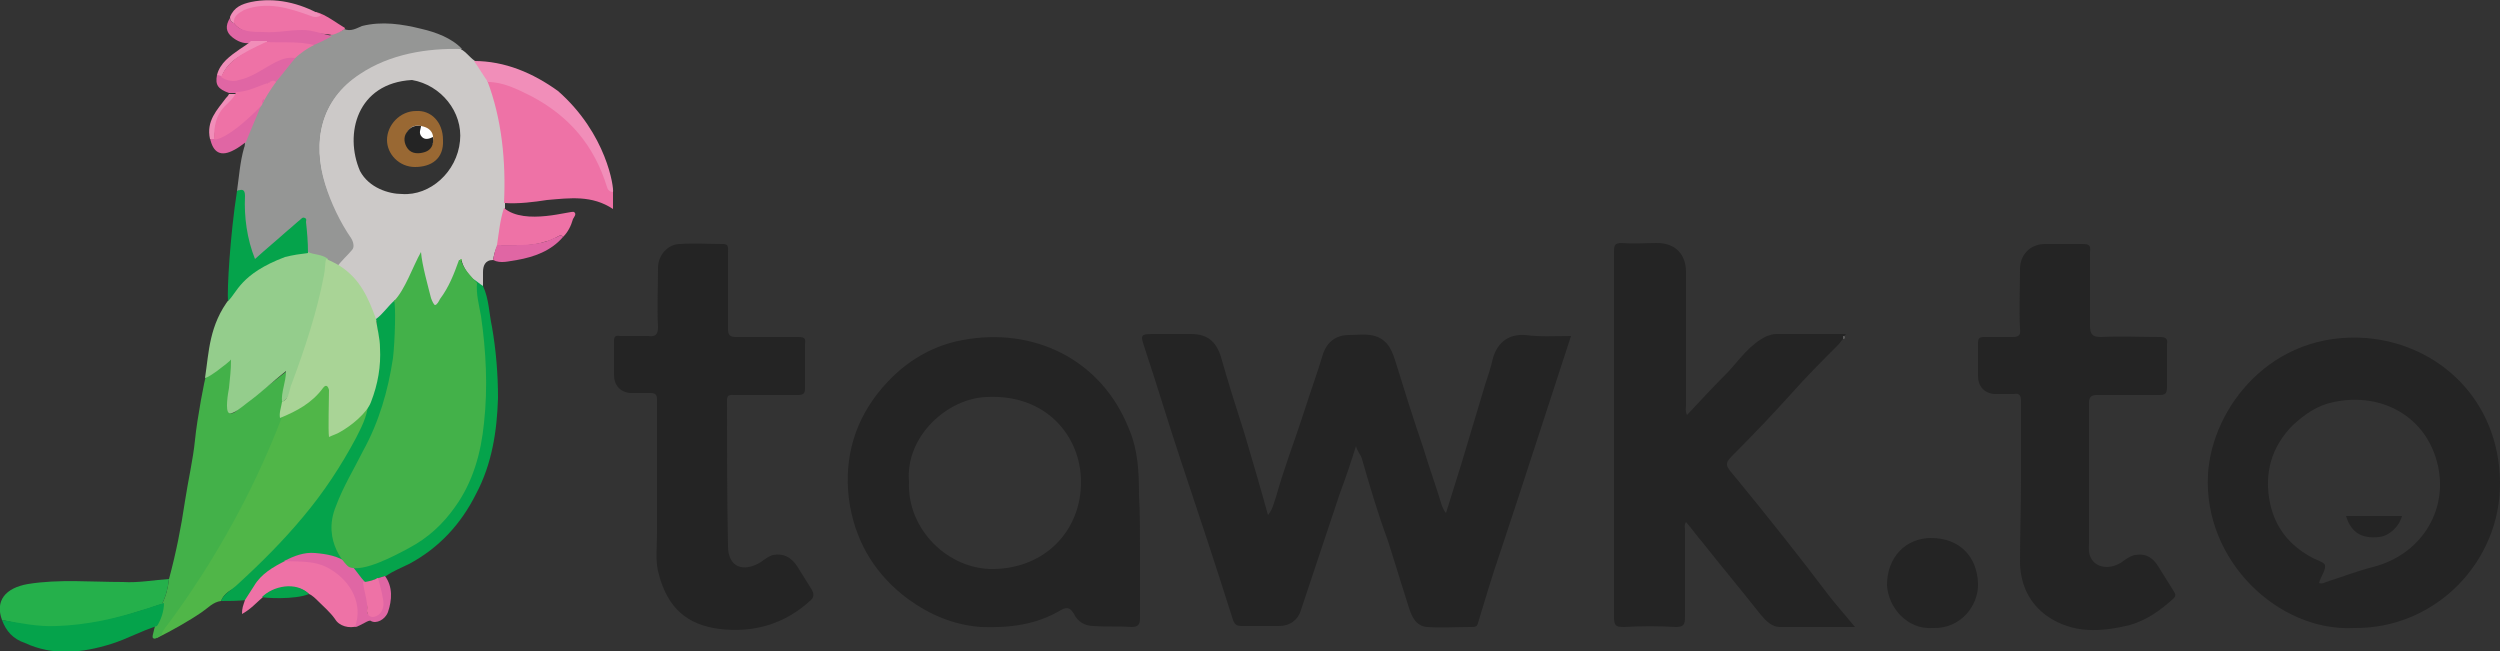 <?xml version="1.0" encoding="utf-8"?>
<!-- Generator: Adobe Illustrator 27.2.0, SVG Export Plug-In . SVG Version: 6.00 Build 0)  -->
<svg version="1.1" id="Layer_1" xmlns="http://www.w3.org/2000/svg" xmlns:xlink="http://www.w3.org/1999/xlink" x="0px" y="0px"
	 viewBox="0 0 250 65.1" style="enable-background:new 0 0 250 65.1;" xml:space="preserve">
<rect x="0" y="0" width="250" height="65.1" fill="#333333" stroke="none"/>
<style type="text/css">
	.st0{fill:#242424;}
	.st1{fill:#CCC9C8;}
	.st2{fill:#959695;}
	.st3{fill:#50B648;}
	.st4{fill:#43B149;}
	.st5{fill:#94CD8C;}
	.st6{fill:#EE72A6;}
	.st7{fill:#05A34B;}
	.st8{fill:#25B04B;}
	.st9{fill:#F18EB9;}
	.st10{fill:#E066A4;}
	.st11{fill:#5B5B5B;}
	.st12{fill:#A9D496;}
	.st13{fill:#FFFFFF;}
	.st14{fill:#996833;}
</style>
<g>
	<path class="st0" d="M157.1,33.6c-2.4,7.3-4.7,14.5-7.1,21.7c-0.8,2.3-1.5,4.7-2.2,7c-0.1,0.4-0.3,0.4-0.7,0.4c-1.5,0-3,0.1-4.4,0
		c-1.1-0.1-1.5-1-1.8-1.9c-0.7-2.2-1.4-4.5-2.1-6.7c-1-2.7-1.8-5.4-2.6-8.2c-0.1-0.4-0.5-0.8-0.6-1.3c-0.5,1.6-1,3.1-1.6,4.7
		c-1.3,3.9-2.6,7.8-3.9,11.7c-0.3,1-1.1,1.6-2.2,1.6c-1.2,0-2.5,0-3.7,0c-0.5,0-0.7-0.1-0.9-0.6c-1.7-5.4-3.5-10.8-5.3-16.2
		c-1.2-3.6-2.3-7.3-3.5-10.9c-0.5-1.5-0.5-1.5,1.1-1.5c1.2,0,2.3,0,3.5,0c1.6,0,2.5,0.7,3,2.3c0.7,2.5,1.5,5,2.3,7.5
		c0.8,2.7,1.6,5.4,2.4,8.3c0.5-0.6,0.6-1.3,0.8-1.8c0.8-2.9,1.9-5.7,2.8-8.5c0.6-1.9,1.3-3.8,1.9-5.8c0.4-1.2,1.3-1.9,2.6-1.9
		c0.7,0,1.4-0.1,2.1,0c1.5,0.2,2.1,1.2,2.5,2.5c0.9,2.9,1.8,5.8,2.8,8.7c0.6,2,1.3,3.9,1.9,5.9c0.1,0.2,0.2,0.5,0.4,0.7
		c0.5-1.6,1-3.2,1.5-4.8c0.8-2.7,1.6-5.3,2.4-8c0.3-0.9,0.6-1.8,0.8-2.7c0.5-1.7,1.7-2.4,3.2-2.3C154,33.7,155.5,33.6,157.1,33.6z"
		/>
	<path class="st0" d="M184.3,33.9c-0.2,0.2-0.3,0.4-0.5,0.6c-1.6,1.6-3.2,3.2-4.7,4.9c-1.9,2.1-3.8,4.1-5.8,6.1
		c-0.9,0.9-0.8,1,0.3,2.3c3.2,3.9,6.3,7.8,9.4,11.9c0.8,1,1.6,1.9,2.5,3c-2.6,0-5.1,0-7.5,0c-0.8,0-1.4-0.6-1.9-1.2
		c-1.9-2.4-3.9-4.8-5.8-7.2c-0.6-0.7-1.1-1.4-1.7-2.1c-0.2,0.3-0.1,0.6-0.1,0.8c0,2.9,0,5.8,0,8.7c0,0.7-0.1,1-0.9,1
		c-1.7-0.1-3.5-0.1-5.2,0c-0.8,0-1-0.1-1-1c0-9.1,0-18.2,0-27.4c0-3.1,0-6.2,0-9.2c0-0.6,0.1-0.8,0.8-0.8c1.2,0.1,2.3,0,3.5,0
		c1.9,0,2.9,1.2,2.9,2.9c0,4.4,0,8.9,0,13.3c0,0.3-0.1,0.6,0.1,1c1.4-1.5,2.7-2.9,4.1-4.3c1.2-1.3,2.2-2.8,3.9-3.6
		c0.3-0.1,0.6-0.2,0.9-0.2c2.3,0,4.7,0,7,0C184.3,33.7,184.3,33.8,184.3,33.9z M168.4,52L168.4,52L168.4,52L168.4,52z"/>
	<path class="st0" d="M114,54.8c0,2.3,0,4.7,0,7c0,0.7-0.2,0.9-0.9,0.9c-1.2-0.1-2.5,0-3.7-0.1c-0.9,0-1.6-0.4-2-1.2
		c-0.3-0.5-0.6-0.8-1.3-0.4c-2.5,1.5-5.2,1.8-8,1.7c-2.7-0.2-5.1-1.2-7.3-2.8c-3.1-2.3-5.1-5.4-5.8-9.3c-0.7-4.1,0.2-8,2.8-11.3
		c2.2-2.8,5.1-4.7,8.5-5.3c6.9-1.3,13.8,1.8,16.6,8.9c0.9,2.1,1,4.3,1,6.6C114,51.3,114,53,114,54.8z M90.9,48.2
		c-0.2,4.8,4,8.8,8.5,8.7c5.1-0.1,8.7-3.8,8.7-8.7c0-4.6-3.5-8.8-9.4-8.5C94.8,39.8,90.5,43.6,90.9,48.2z"/>
	<path class="st0" d="M235.4,62.8c-7.5,0.4-15.1-6.7-14.6-15.4c0.4-6.6,6.3-14.3,15.8-13.6c7.3,0.6,13.3,6.2,13.4,14.4
		C250.1,56.1,243.6,62.9,235.4,62.8z M231.9,58.3c0.3,0.1,0.5,0,0.7-0.1c1.6-0.5,3.1-1.1,4.7-1.5c4.7-1.2,7.5-5.5,6.5-10.1
		c-1.1-5-5.7-7.4-10.4-6.4c-1.6,0.3-2.9,1.2-4.1,2.3c-2.2,2.2-2.9,4.9-2.3,7.8c0.5,2.4,1.9,4.2,4.1,5.4c0.5,0.3,1.3,0.5,1.4,0.8
		C232.6,57,232.1,57.6,231.9,58.3z"/>
	<path class="st0" d="M65.7,48.1c0-2.7,0-5.4,0-8.1c0-0.5-0.1-0.7-0.7-0.7s-1.3,0-2,0c-1-0.1-1.6-0.8-1.6-1.8c0-1.1,0-2.3,0-3.4
		c0-0.4,0.1-0.6,0.6-0.5c0.9,0,1.8,0,2.8,0c0.7,0.1,1-0.1,1-0.9c-0.1-2,0-3.9,0-5.9c0-1.3,1-2.4,2.2-2.4c1.4-0.1,2.8,0,4.3,0
		c0.6,0,0.5,0.4,0.5,0.8c0,2.6,0,5.2,0,7.7c0,0.6,0.2,0.8,0.8,0.8c2.1,0,4.2,0,6.2,0c0.6,0,0.8,0.1,0.7,0.7c0,1.4,0,2.9,0,4.4
		c0,0.5-0.1,0.7-0.7,0.7c-2.1,0-4.2,0-6.3,0c-0.4,0-0.8-0.1-0.8,0.5c0,4.9,0,9.7,0.1,14.6c0,2.1,1.5,2.7,3.3,1.6
		c0.4-0.3,0.8-0.6,1.2-0.7c1-0.2,1.8,0.2,2.4,1.1c0.5,0.8,1,1.6,1.5,2.4c0.2,0.4,0.2,0.7-0.1,1c-2.6,2.4-5.7,3.3-9.1,2.9
		c-3.3-0.4-5.2-2.1-6.1-5.4c-0.4-1.3-0.2-2.7-0.2-4.1C65.7,51.5,65.7,49.8,65.7,48.1z"/>
	<path class="st0" d="M202.1,48.1c0-2.7,0-5.3,0-8c0-0.6-0.2-0.8-0.7-0.7c-0.6,0-1.3,0-2,0c-1-0.1-1.6-0.8-1.6-1.8
		c0-1.1,0-2.2,0-3.3c0-0.5,0.2-0.6,0.6-0.6c0.9,0,1.9,0,2.8,0c0.6,0,0.9-0.1,0.8-0.8c-0.1-2,0-4,0-6c0-1.4,1-2.5,2.5-2.5
		c1.2,0,2.5,0,3.7,0c0.7,0,0.9,0.1,0.8,0.8c0,2.4,0,4.9,0,7.3c0,0.9,0.2,1.2,1.1,1.2c2-0.1,3.9,0,5.9,0c0.6,0,0.8,0.2,0.7,0.7
		c0,1.4,0,2.8,0,4.3c0,0.7-0.2,0.8-0.8,0.8c-2,0-4,0-6.1,0c-0.6,0-0.9,0.1-0.9,0.8c0,4.6,0,9.2,0,13.9c0,0.5-0.1,1.1,0.2,1.6
		c0.5,1,1.9,1.2,3.1,0.4c0.4-0.3,0.8-0.6,1.3-0.7c1.1-0.2,1.8,0.3,2.3,1.1s1,1.6,1.5,2.4c0.1,0.2,0.4,0.5,0.1,0.8
		c-1.3,1.2-2.7,2.2-4.4,2.7c-2.9,0.7-5.7,0.9-8.3-0.9c-1.8-1.3-2.6-3.1-2.7-5.2C202,53.5,202.1,50.8,202.1,48.1z"/>
	<path class="st1" d="M49.3,26c-0.8,0-1,0.6-1,1.2c0,0.5,0,1,0,1.5c-0.2-0.1-0.3-0.3-0.5-0.2c-0.6-0.7-1.3-1.3-1.6-2.3
		c0-0.1,0-0.2-0.1-0.2c0,0,0,0.1-0.1,0.2c-0.5,1.3-1,2.7-1.9,3.9c-0.2,0.2-0.2,0.6-0.5,0.6s-0.5-0.4-0.5-0.6c-0.3-1.2-0.9-2.4-1-3.7
		c-0.9,1.4-1.5,2.8-2.6,4c-0.7,0.6-1.2,1.3-2,1.8c-0.9-2.2-2-4.1-3.9-5.5c0.4-0.6,0.9-1.2,1.3-1.8c0.2-0.3,0.3-0.5,0.1-0.9
		c-1.1-1.7-1.9-3.5-2.5-5.4C31.1,14.2,32,9.9,36,7.3c3-2,6.3-2.5,9.8-2.5c0.7,0.2,1.1,0.9,1.7,1.3c0.5,0.7,0.9,1.4,1.4,2.1
		c1.5,3.9,1.8,8,1.6,12.1c0,0.2,0,0.4,0,0.5c-0.4,1.2-0.5,2.5-0.7,3.7C49.5,25,49.4,25.5,49.3,26z M40.2,19.4
		c2.8,0.2,5.5-2.2,5.8-5.3c0.3-2.9-1.9-5.6-4.8-6.1c-5.5,0.3-6.8,5.4-5.2,9.1C36.9,18.8,38.9,19.4,40.2,19.4z"/>
	<path class="st2" d="M46.2,4.9C42.7,4.8,39,5.4,36,7.4c-4,2.6-4.8,6.8-3.5,11c0.6,1.9,1.5,3.8,2.6,5.4c0.2,0.3,0.4,0.9,0.1,1.2
		c-0.5,0.6-1.1,1.1-1.5,1.7c-0.3-0.1-0.7-0.4-1-0.6c-0.5-0.5-1.3-0.4-2-0.7c0-1.2-0.2-1.7-0.2-2.9c0-0.1,0-0.3-0.1-0.4
		c-0.2-0.1-0.3,0.1-0.4,0.1c-0.5,0.4-0.5,0.8-1,1.2c-1.1,0.9-2.6,2-3.7,2.9c-0.8-2-1.2-3.8-1.1-5.9c0-0.7,0-1.5-0.5-1.3
		c0.2-1.4,0.3-2.9,0.7-4.3c0.1-0.2,0.1-0.5,0.1-0.7c0.5-1.3,1.1-2.6,1.6-3.9l0,0c0.1-0.1,0.2-0.2,0.2-0.4c0.4-0.5,0.7-1.1,1.1-1.6
		c0.6-0.7,1.2-1.6,1.9-2.4c0.1-0.1,0.2-0.3,0.4-0.4c0.5-0.4,1.1-0.7,1.6-1.1c0.6,0,1.1-0.4,1.6-0.7c0.4-0.2,0.8-0.4,1.2-0.5
		C34.3,3,34.3,3,34.4,2.9c0.7,0.3,1.3-0.1,1.8-0.3c2-0.5,4-0.2,6,0.3C43.5,3.2,45.2,3.8,46.2,4.9z"/>
	<path class="st3" d="M22.1,60.1c-0.8,0.1-1.3,0.7-1.9,1.1c-1.3,0.9-3.1,1.9-4.5,2.6c0-0.3,0.3-0.7,0.5-0.9c0.7-1,1.4-2,2.1-3
		c3.8-5.7,7.3-12.2,9.8-18.6c1.8-0.8,3.6-2.5,4.7-4.4c0.4,1.3,0.6,3.9,0.3,5.1c-0.1,0.6-0.2,0.4-0.1,1.1c0.4-0.3,0.7-1.1,1-1.2
		c1-0.7,2.2-1.4,3.1-2.2c0,1.2-0.9,3.4-1.5,4.4c-1.4,2.9-3.2,5.5-5.3,7.9c-2,2.4-4.2,4.6-6.5,6.7C23.2,58.9,22.4,59.3,22.1,60.1z"/>
	<path class="st4" d="M28.2,41.7c-2.5,6.5-5.7,12.5-9.6,18.2c-0.7,1-1.4,2-2.1,2.9c-0.1,0.2-0.3,0.4-0.3,0.6c0,0,0,0-0.1,0.1
		c-0.3,0.2-0.6,0.5-0.8,0.3c-0.1-0.1,0-0.4,0.1-0.8c0-0.1,0.1-0.3,0.1-0.4c0.5-0.7,0.7-1.4,0.7-2.2c0.4-0.8,0.6-1.6,0.7-2.5
		c0.7-2.6,1.2-5.1,1.6-7.8c0.3-2,0.8-4.1,1-6.1c0.2-2.1,1-6.3,1.1-6.4c0.4,0,0.7-0.3,1-0.6c0.5-0.4,1-1,1.7-1.2l0,0
		c0,1.3-0.2,2.6-0.3,4c0,0.5-0.4,1.3,0,1.5s0.9-0.5,1.3-0.8c1.4-1.1,2.9-2.2,4.4-3.4c0,1.1-0.4,2.1-0.3,3
		C28.3,40.7,28.1,41.2,28.2,41.7z"/>
	<path class="st5" d="M21.7,37.1c-0.3,0.2-0.8,0.6-1.2,0.7c0.4-2.6,0.4-5.3,2.5-8c0.1-0.5,0.4-0.9,0.6-1.1c1.2-2,2.8-2.5,5-3.2
		c0.7-0.2,1.4-0.4,2.2-0.3c0.6,0.3,1.4,0.2,2,0.7c0,0.4,0,0.9-0.1,1.3c-0.8,3.7-1.9,7.3-3.2,10.8c-0.2,0.6-0.5,1.8-1.3,2.2
		c-0.1-1,0.4-2,0.4-3.1c-1.5,1.2-2.4,2.1-3.9,3.2c-0.4,0.3-1.4,1.2-1.8,1s-0.1-2,0-2.5c0.1-1.2,0.2-1.6,0.2-2.9
		C23.2,36,22.2,36.7,21.7,37.1z"/>
	<path class="st6" d="M50.4,20.3c0.2-4.1-0.2-8.4-1.7-12.3c1.6,0.1,3.3,0.1,4.6,0.8c3.8,2,6.4,5.7,7.7,9.9c0.1,0.2,0.2,0.2,0.3,0.3
		c0,0.6,0,1.2,0,1.9c-2.1-1.4-4.3-1.1-6.6-0.9C53.4,20.2,51.9,20.4,50.4,20.3z"/>
	<path class="st0" d="M193.3,62.8c-2.6,0.2-4.5-2.1-4.6-4.3c0-2.8,1.9-4.7,4.4-4.7c2.9,0,4.6,1.9,4.7,4.5
		C197.9,60.5,196.1,62.9,193.3,62.8z"/>
	<path class="st7" d="M22.1,60.1c0.3-0.8,1.1-1.1,1.7-1.7c2.3-2.1,4.5-4.3,6.5-6.7c2.1-2.5,3.8-5.1,5.3-7.9c0.5-1,1.1-2.1,1.2-3.3
		l0,0c0.2,0,0.2-0.2,0.2-0.4c0.7-1.7,1-3.5,0.9-5.4c0-0.9-0.2-1.8-0.3-2.8c0.7-0.5,1.2-1.3,1.9-1.9c0.2,0.2,0.2,0.5,0.3,0.8
		c0.3,1.7,0.1,3.3-0.2,5c-0.5,3.3-1.5,6.4-3.1,9.3c-1,1.8-2,3.6-2.7,5.5c-0.7,1.8-0.6,3.5,0.6,5.1c0.2,0.3,0.6,0.5,0.6,0.9
		c-1-0.7-2.1-1-3.3-1.1c-1.1-0.1-2.2,0-3.1,0.6c-1.2,0.6-2.3,1.2-3,2.4c-0.3,0.5-0.6,1-0.9,1.5C23.7,60.1,22.9,60.1,22.1,60.1z"/>
	<path class="st8" d="M16.9,57.9c-0.1,0.9-0.3,1.7-0.7,2.5c-0.7,0.2-1.4,0.5-2.2,0.7c-2.7,0.9-5.5,1.5-8.4,1.6
		C3.8,62.8,2,62.4,0.2,62c-0.7-1.9,0.3-3.2,2.6-3.6c3.1-0.5,6.3-0.2,9.5-0.2C13.8,58.3,15.4,58,16.9,57.9z"/>
	<path class="st7" d="M47,27.8c0.2-0.1,1.1,0.7,1.3,0.8c0.6,1.3,0.6,2.7,0.9,4.1c0.4,2.3,0.6,4.7,0.6,7.1c-0.1,3.3-0.6,6.6-2.2,9.6
		c-1.5,3-3.7,5.4-6.7,7c-0.8,0.4-1.6,0.7-2.3,1.2c-0.3,0.1-0.6,0.1-0.9,0.3c-0.4,0.1-0.8,0.3-1.2,0.4c-0.5-0.5-1-1.1-1.5-1.6
		c0.7,0.1,0.9-0.5,1.7-0.8c1.4-0.6,2.2-1.6,3.5-2.4c1.8-1,3.3-1.7,4.5-3.4c1.8-2.5,1.5-4.8,1.8-7.8c0.3-3.6,0.4-6.6-0.1-10.2
		C46,30.9,46.9,29,47,27.8z"/>
	<path class="st6" d="M24.5,60c0.3-0.5,0.6-0.9,0.9-1.4c0.7-1.2,1.9-1.9,3.1-2.5c1.6,0,3.1-0.4,4.6,0.5c2.2,1.3,3.5,3.8,2.7,6
		c-0.9,0.3-1.9,0-2.3-0.7c-0.5-0.7-1.1-1.2-1.7-1.8c-0.2-0.2-0.6-0.6-0.9-0.7c-1.2-1.1-3.4-0.8-4.6,0.3c-0.7,0.6-1.2,1.2-2.1,1.7
		C24.2,60.8,24.3,60.6,24.5,60z"/>
	<path class="st7" d="M0.2,62c1.8,0.3,3.6,0.7,5.5,0.6c2.9-0.1,5.7-0.7,8.5-1.6c0.7-0.2,1.5-0.5,2.2-0.7c0,0.8-0.3,1.7-0.7,2.3
		c-1.6,0.5-3,1.3-4.6,1.8c-2.9,0.9-5.8,1.2-8.6-0.1C1.3,63.9,0.6,63.1,0.2,62z"/>
	<path class="st9" d="M61.3,19.2c-0.2,0-0.5-0.1-0.6-0.5c-1.3-4.2-3.8-7.1-7.6-9.1c-1.4-0.7-2.8-1.4-4.3-1.4
		c-0.5-0.7-0.9-1.4-1.4-2.1c3.1,0,5.9,1.2,8.4,3C60.7,13.4,61.4,18.8,61.3,19.2z"/>
	<path class="st7" d="M30.8,25.3c-0.8,0.1-1.5,0.2-2.3,0.4c-4.5,1.7-4.8,3.6-5.7,4.4c-0.1-1.1,0.2-6.5,0.9-11
		c0.5-0.2,0.8-0.2,0.8,0.5c-0.1,2.1,0.2,4.3,1,6.3c1.1-1,2.2-1.9,3.2-2.8c0.5-0.4,0.9-0.8,1.4-1.2c0.1-0.1,0.2-0.2,0.4-0.1
		c0.2,0.1,0.1,0.3,0.1,0.4C30.7,23.1,30.8,24.2,30.8,25.3z"/>
	<path class="st6" d="M33.2,3.5c-0.9-0.2-2-0.1-3-0.2c-1.5-0.1-2.9,0.2-4.4,0.1c-0.9-0.1-1.9-0.3-2.5-1.2c0-0.7,0.5-1.3,1.1-1.5
		c2.3-1,6.9,0.8,7.2,0.5c0.9,0.2,2.2,1.2,2.9,1.6C34.5,3,33.6,3.4,33.2,3.5z"/>
	<path class="st6" d="M49.7,24.5c0.2-1.3,0.3-2.5,0.7-3.7c2.1,1.8,6.8,0.2,7,0.4c0.3,0.2,0,0.5-0.1,0.7c-0.2,0.7-0.5,1.3-1,1.8
		c-0.2-0.3-0.4-0.1-0.6,0c-0.4,0.2-0.8,0.4-1.3,0.5C52.9,24.7,51.3,24.5,49.7,24.5z"/>
	<path class="st10" d="M35.5,62.7c0.8-2.2-0.3-4.5-2.5-5.8c-1.5-0.9-3.1-0.7-4.6-0.8c1-0.5,2-0.9,3.1-0.8c1.2,0.1,2.3,0.3,3.3,1
		c0,0.1,0.3,0.2,0.3,0.2c0.5,0.5,0.9,1.2,1.4,1.7c0.1,0.9,0.3,1.9,0.2,2.9c0,0.3,0.2,0.4,0.5,0.4c0.7,0,1.1-0.6,0.9-1.5
		c-0.1-0.7-0.3-1.5-0.5-2.1c0.2-0.1,0.6-0.2,0.9-0.3c0.8,1.1,0.7,2.4,0.3,3.6c-0.3,0.8-1.2,1.2-1.7,0.9
		C36.9,61.9,36.1,62.6,35.5,62.7z"/>
	<path class="st10" d="M29.7,5.6c-0.7,0.8-1.5,1.9-2.2,2.7c-0.3-0.3-0.5,0-0.8,0.1c-1,0.4-2,1-3.1,0.9c-0.2,0-0.5,0-0.7,0
		c-1.1-0.4-1.4-0.8-1.2-1.8c0.2,0,0.3,0,0.5,0c0.5,0.4,1,0.4,1.7,0.3c1.4-0.3,1.1-0.6,3.7-1.9C28.1,5.7,29,5.5,29.7,5.6z"/>
	<path class="st10" d="M23.4,2.3c0.6,0.9,1.9,0.9,2.9,0.9c1.5,0.1,2.5-0.2,4-0.2c0.9,0,2,0.4,2.9,0.6c-0.5,0.3-1.5,0.8-2.1,1
		c-1.6-0.4-2.9-0.2-4.5-0.3c-0.5,0-1.1,0-1.6,0c-0.7,0.1-1.3-0.2-1.8-0.6c-0.6-0.5-0.7-1.1-0.2-1.9C23,2,23.1,2.2,23.4,2.3z"/>
	<path class="st10" d="M49.7,24.5c1.6,0,3.2,0.1,4.7-0.3c0.5-0.1,0.9-0.4,1.3-0.5c0.2-0.1,0.4-0.3,0.6,0c-1.2,1.4-2.9,2-4.6,2.3
		c-0.8,0.1-1.6,0.4-2.4,0C49.4,25.5,49.5,25,49.7,24.5z"/>
	<path class="st10" d="M26.2,10.3c-0.5,1.3-1.1,2.6-1.6,3.9c-0.4,0.3-0.8,0.6-1.2,0.8c-1.3,0.7-2.1,0.3-2.4-1.2c0.1,0,0.3,0,0.4,0
		C21.6,14,25.5,10.5,26.2,10.3z"/>
	<path class="st9" d="M23.4,2.3C23.1,2.2,23,2,23,1.7c0.4-1,1.2-1.3,2.1-1.5c2.4-0.5,4.9,0.1,7,1.3c-0.3,0.3-0.8,0.2-1,0.1
		c-2.2-0.8-4.4-1.5-6.7-0.6C23.9,1.3,23.3,1.6,23.4,2.3z"/>
	<path class="st7" d="M26.2,59.7c1.1-1.1,3.4-1.6,4.7-0.3C29.5,60,26.3,59.8,26.2,59.7z"/>
	<path class="st9" d="M25.1,4.1c0.5,0,1.1,0,1.6,0c0,0.5-0.6,0.5-0.8,0.6c-1.5,0.7-3,1.2-3.7,2.9c-0.2,0-0.3-0.1-0.5-0.1
		C22,6.3,23,5.6,24,4.9C24.3,4.7,24.8,4.4,25.1,4.1z"/>
	<path class="st9" d="M21.4,13.9c-0.1,0-0.3,0-0.4,0c-0.4-1.8,0.7-2.9,1.6-4.1c0.1-0.1,0.2-0.2,0.3-0.4c0.2,0,0.5,0,0.7,0
		c0,0.5-0.4,0.8-0.7,1.1C22,11.5,21.5,12.6,21.4,13.9z"/>
	<path class="st11" d="M184.3,33.9c0-0.1,0-0.2,0-0.3c0.1,0,0.2,0,0.2,0.1S184.5,33.9,184.3,33.9z"/>
	<path class="st2" d="M168.4,52L168.4,52L168.4,52z"/>
	<path class="st4" d="M34.9,56.7c-0.1,0-2.8-2.5-1.3-6.1c0.7-1.9,1.8-3.7,2.7-5.5c1.6-2.9,2.5-6,3-9.3c0.2-1.7,0.3-5.5,0.1-5.7
		c1.1-1.1,1.9-3.5,2.7-4.9c0.1,1.3,0.7,3.4,1,4.6c0.1,0.3,0.3,0.7,0.4,0.7c0.2,0,0.4-0.4,0.5-0.6c0.9-1.2,1.4-2.5,1.9-3.9
		c0.1,0,0.1,0,0.2,0c0.3,1,1,1.6,1.6,2.3c-0.1,1.1,0.2,2.2,0.4,3.3c0.5,3.5,0.7,7.1,0.3,10.7c-0.3,3-1.1,5.9-2.9,8.4
		c-1.2,1.7-2.7,3.1-4.6,4.1C39.6,55.5,36.3,57.3,34.9,56.7z"/>
	<path class="st12" d="M37.6,31.9c0.1,0.9,0.4,1.9,0.4,2.9c0.1,1.8-0.2,3.6-0.9,5.4c-0.4,1.1-2,2.4-3.1,3c-0.3,0.2-0.7,0.3-1.1,0.5
		c-0.1-0.7,0-3.6,0-4.7c-0.1-0.4-0.3-0.6-0.6-0.2c-1.1,1.5-2.6,2.3-4.3,3c-0.1-0.5,0.1-1,0.2-1.6c0.8-0.4,0.7-1.3,1-1.9
		c1.3-3.5,2.5-7.1,3.2-10.8c0.1-0.4,0.1-1.2,0.2-1.6c0.3,0.1,1.1,0.5,1.4,0.7C36,27.9,36.8,29.7,37.6,31.9z"/>
	<path class="st13" d="M43.6,14c0-1.4-0.9-2.3-2.2-2.3c-1.2,0-2.3,1.1-2.3,2.3c0,1.1,1.2,2.4,2.2,2.3C42.6,16.2,43.9,15.2,43.6,14z"
		/>
	<path class="st3" d="M46.2,26.1c-0.1,0-0.1,0-0.2,0c0-0.1,0-0.2,0.1-0.2C46.2,25.9,46.2,26,46.2,26.1z"/>
	<path class="st6" d="M22.1,7.7c0.7-1.6,1.9-2.3,4.5-3.5c1.6,0.1,3.2-0.1,4.8,0.3c-0.8,0.4-1.3,0.8-1.9,1.3
		c-0.7-0.1-1.3,0.1-1.9,0.4c-1.2,0.6-2.3,1.5-3.7,1.8C23.4,8.2,22.7,8.1,22.1,7.7z"/>
	<path class="st6" d="M21.4,13.9c0-1.3,0.2-2.4,1.1-3.3c0.3-0.3,1-0.9,1.1-1.4c1.2,0,2.2-0.6,3.2-0.9c0.2-0.1,0.5-0.4,0.8-0.1
		c-0.4,0.5-1.4,2.1-1.4,2.3l0,0C23.2,13.6,21.6,14.1,21.4,13.9z"/>
	<path class="st10" d="M26.2,10.3c0-0.1,0-0.3,0.2-0.4C26.4,10.1,26.4,10.2,26.2,10.3z"/>
	<path class="st4" d="M23.4,35.9L23.4,35.9C23.4,35.8,23.4,35.9,23.4,35.9L23.4,35.9L23.4,35.9z"/>
	<path class="st6" d="M37.8,57.8c0.2,0.7,0.4,1.5,0.5,2.1c0.2,0.9-0.2,1.7-1,1.8c-0.4,0-0.6-0.3-0.6-0.6c0.1-1-0.3-1.9-0.4-2.9
		C36.8,58.2,37.4,58,37.8,57.8z"/>
	<path class="st0" d="M234.6,51.6c1.9,0,3.7,0,5.6,0c-0.3,1.1-1.3,2-2.3,2.1C236.1,53.9,235.1,53.2,234.6,51.6z"/>
	<path class="st14" d="M44.3,14c0.1,1.9-1.2,2.7-2.8,2.7s-2.8-1.3-2.8-2.7c0-1.5,1.3-2.9,2.9-2.9C43.1,11,44.3,12.2,44.3,14z
		 M42.1,12.6c-0.5-0.1-1,0-1.3,0.5c-0.3,0.6-0.3,1.1,0.1,1.6c0.4,0.5,0.9,0.6,1.5,0.4c0.7-0.3,1-0.7,0.9-1.5
		C43.2,13,42.7,12.7,42.1,12.6z"/>
	<path class="st0" d="M43.3,13.7c0.1,0.8-0.2,1.3-0.8,1.5s-1.3,0.2-1.7-0.3s-0.5-1.2-0.1-1.7c0.3-0.5,0.8-0.7,1.4-0.6
		c0,0.3-0.3,0.7,0.1,1.1C42.5,14,42.9,13.9,43.3,13.7z"/>
</g>
</svg>
